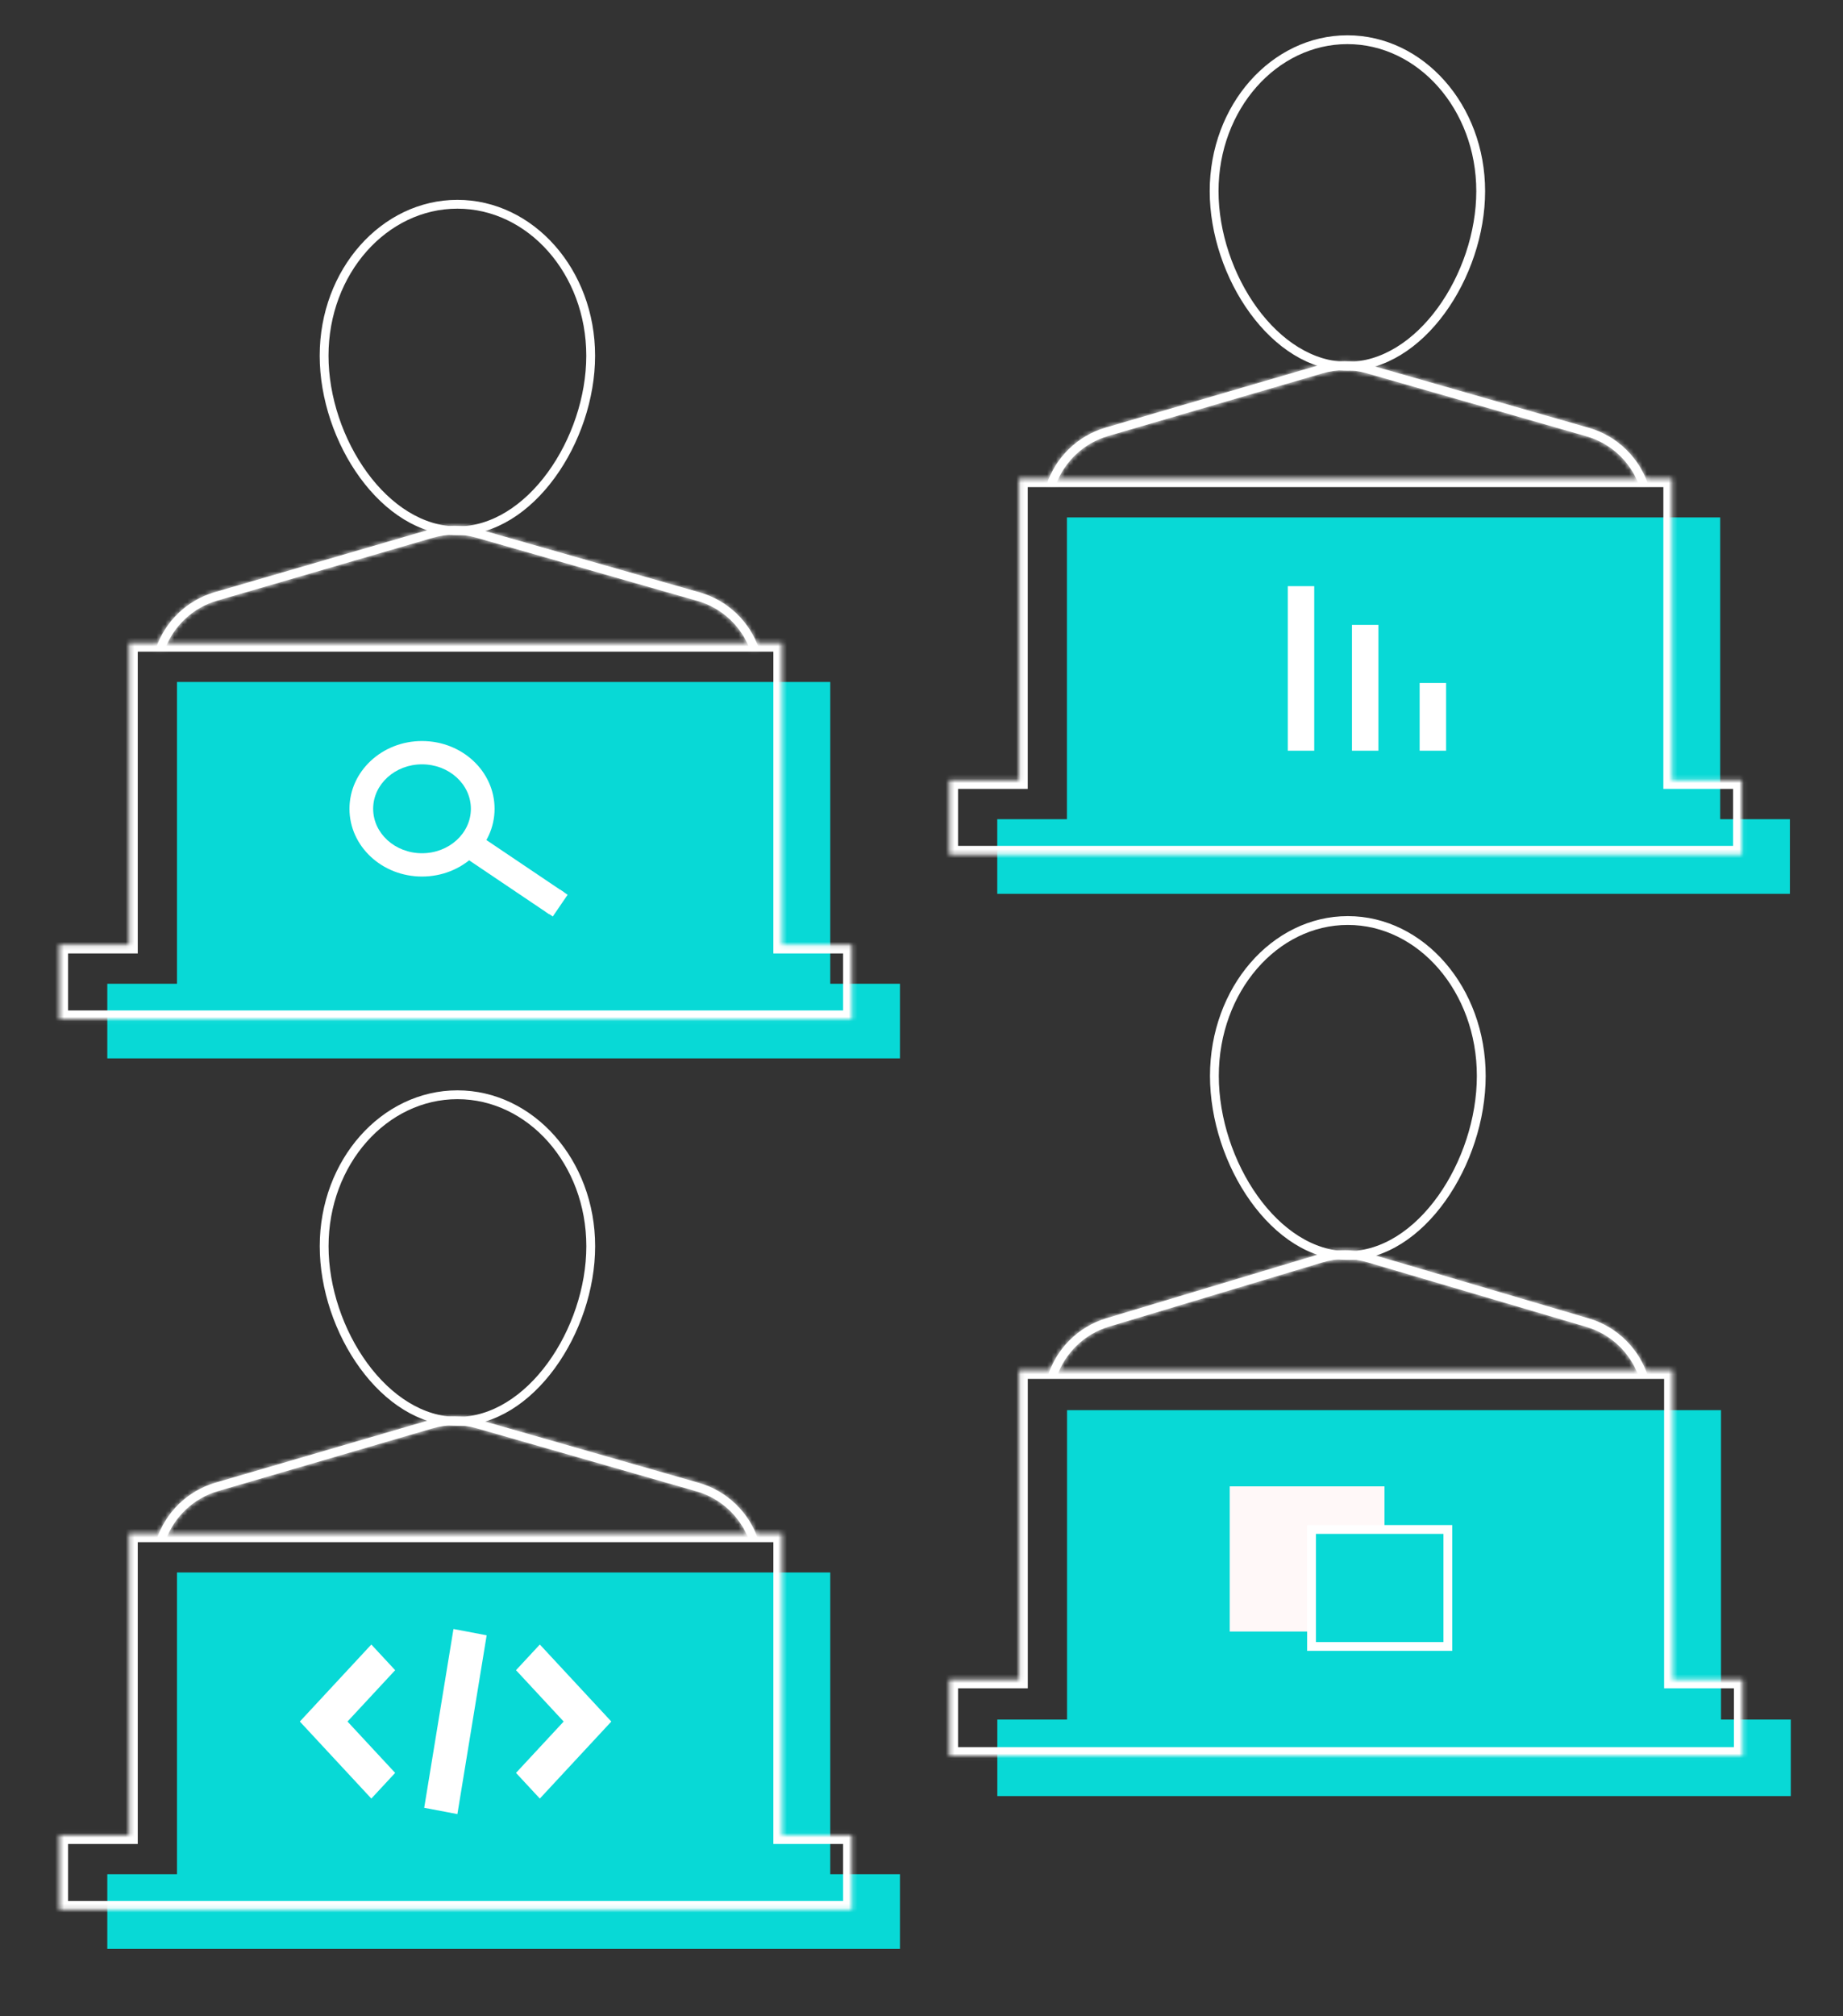 <?xml version="1.0" encoding="UTF-8"?> <svg xmlns="http://www.w3.org/2000/svg" width="418" height="457" viewBox="0 0 418 457" fill="none"><rect x="0" y="0" width="418" height="457" fill="#333333" stroke="none"/> <path d="M133.981 282.472C133.981 292.006 130.558 301.975 125.026 309.547C119.487 317.129 111.945 322.169 103.75 322.169C95.555 322.169 88.014 317.129 82.474 309.547C76.942 301.975 73.519 292.006 73.519 282.472C73.519 263.393 87.166 248.144 103.75 248.144C120.334 248.144 133.981 263.393 133.981 282.472Z" stroke="white" stroke-width="2"></path> <mask id="path-2-inside-1_1039_1268" fill="white"> <path fill-rule="evenodd" clip-rule="evenodd" d="M169.825 348.938C167.85 343.753 163.53 339.635 157.962 338.039L108.097 323.746C104.825 322.808 101.355 322.817 98.088 323.772L49.454 337.984C43.898 339.608 39.599 343.744 37.649 348.938H35.527C37.561 342.839 42.471 337.941 48.893 336.064L97.527 321.852C101.157 320.792 105.013 320.782 108.648 321.824L158.513 336.117C164.952 337.962 169.889 342.843 171.95 348.938H169.825Z"></path> </mask> <path fill-rule="evenodd" clip-rule="evenodd" d="M169.825 348.938C167.85 343.753 163.53 339.635 157.962 338.039L108.097 323.746C104.825 322.808 101.355 322.817 98.088 323.772L49.454 337.984C43.898 339.608 39.599 343.744 37.649 348.938H35.527C37.561 342.839 42.471 337.941 48.893 336.064L97.527 321.852C101.157 320.792 105.013 320.782 108.648 321.824L158.513 336.117C164.952 337.962 169.889 342.843 171.95 348.938H169.825Z" fill="white"></path> <path d="M169.825 348.938L167.956 349.65L168.447 350.938H169.825V348.938ZM157.962 338.039L158.513 336.117L158.513 336.117L157.962 338.039ZM108.097 323.746L107.545 325.669L107.545 325.669L108.097 323.746ZM98.088 323.772L98.649 325.692L98.649 325.692L98.088 323.772ZM49.454 337.984L48.893 336.064L48.893 336.064L49.454 337.984ZM37.649 348.938V350.938H39.034L39.521 349.641L37.649 348.938ZM35.527 348.938L33.63 348.305L32.752 350.938H35.527V348.938ZM48.893 336.064L49.454 337.984L49.454 337.984L48.893 336.064ZM97.527 321.852L98.088 323.772L98.088 323.772L97.527 321.852ZM108.648 321.824L108.097 323.746L108.097 323.746L108.648 321.824ZM158.513 336.117L157.962 338.039L157.962 338.039L158.513 336.117ZM171.95 348.938V350.938H174.738L173.845 348.297L171.95 348.938ZM171.694 348.225C169.5 342.466 164.701 337.89 158.513 336.117L157.411 339.962C162.359 341.38 166.2 345.039 167.956 349.65L171.694 348.225ZM158.513 336.117L108.648 321.824L107.545 325.669L157.411 339.962L158.513 336.117ZM108.648 321.824C105.013 320.782 101.157 320.792 97.527 321.852L98.649 325.692C101.553 324.843 104.637 324.835 107.545 325.669L108.648 321.824ZM97.527 321.852L48.893 336.064L50.015 339.904L98.649 325.692L97.527 321.852ZM48.893 336.064C42.718 337.869 37.943 342.465 35.777 348.234L39.521 349.641C41.255 345.022 45.077 341.347 50.015 339.904L48.893 336.064ZM35.527 350.938H37.649V346.938H35.527V350.938ZM48.332 334.145C41.267 336.209 35.867 341.598 33.63 348.305L37.425 349.57C39.255 344.08 43.675 339.673 49.454 337.984L48.332 334.145ZM96.966 319.933L48.332 334.145L49.454 337.984L98.088 323.772L96.966 319.933ZM109.199 319.901C105.2 318.755 100.959 318.766 96.966 319.933L98.088 323.772C101.355 322.817 104.825 322.808 108.097 323.746L109.199 319.901ZM159.064 334.194L109.199 319.901L108.097 323.746L157.962 338.039L159.064 334.194ZM173.845 348.297C171.578 341.595 166.149 336.225 159.064 334.194L157.962 338.039C163.756 339.7 168.2 344.092 170.056 349.578L173.845 348.297ZM169.825 350.938H171.95V346.938H169.825V350.938Z" fill="white" mask="url(#path-2-inside-1_1039_1268)"></path> <path fill-rule="evenodd" clip-rule="evenodd" d="M188.303 356.424H40.142V424.829H24.336V441.745H204.114V424.829H188.303V356.424Z" fill="#08D9D6"></path> <path fill-rule="evenodd" clip-rule="evenodd" d="M84.219 372.755L89.624 378.574L78.814 390.214L89.624 401.854L84.219 407.673L68.004 390.214L84.219 372.755Z" fill="white"></path> <path fill-rule="evenodd" clip-rule="evenodd" d="M122.436 372.755L117.031 378.574L127.841 390.214L117.031 401.854L122.436 407.673L138.652 390.214L122.436 372.755Z" fill="white"></path> <path fill-rule="evenodd" clip-rule="evenodd" d="M102.848 369.237L110.376 370.666L103.739 411.193L96.211 409.764L102.848 369.237Z" fill="white"></path> <path d="M133.969 80.627C133.969 90.16 130.547 100.13 125.014 107.702C119.475 115.284 111.933 120.324 103.738 120.324C95.544 120.324 88.002 115.284 82.463 107.702C76.93 100.13 73.508 90.16 73.508 80.627C73.508 61.548 87.155 46.298 103.738 46.298C120.322 46.298 133.969 61.548 133.969 80.627Z" stroke="white" stroke-width="2"></path> <mask id="path-9-inside-2_1039_1268" fill="white"> <path fill-rule="evenodd" clip-rule="evenodd" d="M170.035 147.092C168.056 141.909 163.733 137.794 158.162 136.203L108.08 121.892C104.817 120.96 101.358 120.969 98.1 121.918L49.253 136.148C43.695 137.767 39.393 141.9 37.439 147.092H35.316C37.354 140.994 42.269 136.099 48.694 134.228L97.54 119.997C101.16 118.943 105.004 118.933 108.629 119.969L158.712 134.28C165.154 136.121 170.095 140.999 172.161 147.092H170.035Z"></path> </mask> <path fill-rule="evenodd" clip-rule="evenodd" d="M170.035 147.092C168.056 141.909 163.733 137.794 158.162 136.203L108.08 121.892C104.817 120.96 101.358 120.969 98.1 121.918L49.253 136.148C43.695 137.767 39.393 141.9 37.439 147.092H35.316C37.354 140.994 42.269 136.099 48.694 134.228L97.54 119.997C101.16 118.943 105.004 118.933 108.629 119.969L158.712 134.28C165.154 136.121 170.095 140.999 172.161 147.092H170.035Z" fill="white"></path> <path d="M170.035 147.092L168.167 147.806L168.658 149.092H170.035V147.092ZM158.162 136.203L158.712 134.28L158.712 134.28L158.162 136.203ZM108.08 121.892L108.629 119.969L108.629 119.969L108.08 121.892ZM98.1 121.918L97.54 119.997L97.54 119.997L98.1 121.918ZM49.253 136.148L49.812 138.068L49.812 138.068L49.253 136.148ZM37.439 147.092V149.092H38.823L39.31 147.797L37.439 147.092ZM35.316 147.092L33.419 146.458L32.539 149.092H35.316V147.092ZM48.694 134.228L49.253 136.148L49.253 136.148L48.694 134.228ZM97.54 119.997L96.981 118.077L96.981 118.077L97.54 119.997ZM108.629 119.969L109.179 118.046L109.179 118.046L108.629 119.969ZM158.712 134.28L158.162 136.203L158.162 136.203L158.712 134.28ZM172.161 147.092V149.092H174.951L174.055 146.45L172.161 147.092ZM171.904 146.379C169.705 140.621 164.902 136.049 158.712 134.28L157.613 138.126C162.563 139.54 166.407 143.197 168.167 147.806L171.904 146.379ZM158.712 134.28L108.629 119.969L107.53 123.815L157.613 138.126L158.712 134.28ZM108.629 119.969C105.004 118.933 101.16 118.943 97.54 119.997L98.659 123.838C101.555 122.994 104.63 122.986 107.53 123.815L108.629 119.969ZM97.54 119.997L48.694 134.228L49.812 138.068L98.659 123.838L97.54 119.997ZM48.694 134.228C42.517 136.027 37.738 140.62 35.567 146.388L39.31 147.797C41.048 143.18 44.873 139.507 49.812 138.068L48.694 134.228ZM35.316 149.092H37.439V145.092H35.316V149.092ZM48.134 132.308C41.066 134.367 35.661 139.752 33.419 146.458L37.213 147.726C39.048 142.237 43.472 137.832 49.253 136.148L48.134 132.308ZM96.981 118.077L48.134 132.308L49.253 136.148L98.1 121.918L96.981 118.077ZM109.179 118.046C105.191 116.906 100.963 116.917 96.981 118.077L98.1 121.918C101.358 120.969 104.817 120.96 108.08 121.892L109.179 118.046ZM159.261 132.357L109.179 118.046L108.08 121.892L158.162 136.203L159.261 132.357ZM174.055 146.45C171.784 139.749 166.349 134.382 159.261 132.357L158.162 136.203C163.96 137.859 168.407 142.249 170.267 147.734L174.055 146.45ZM170.035 149.092H172.161V145.092H170.035V149.092Z" fill="white" mask="url(#path-9-inside-2_1039_1268)"></path> <path fill-rule="evenodd" clip-rule="evenodd" d="M188.303 154.579H40.142V222.984H24.336V239.9H204.114V222.984H188.303V154.579Z" fill="#08D9D6"></path> <mask id="path-12-inside-3_1039_1268" fill="white"> <path fill-rule="evenodd" clip-rule="evenodd" d="M177.404 145.71H29.243V214.116H13.441V231.032H193.22V214.116H177.404V145.71Z"></path> </mask> <path d="M29.243 145.71V143.71H27.243V145.71H29.243ZM177.404 145.71H179.404V143.71H177.404V145.71ZM29.243 214.116V216.116H31.243V214.116H29.243ZM13.441 214.116V212.116H11.441V214.116H13.441ZM13.441 231.032H11.441V233.032H13.441V231.032ZM193.22 231.032V233.032H195.22V231.032H193.22ZM193.22 214.116H195.22V212.116H193.22V214.116ZM177.404 214.116H175.404V216.116H177.404V214.116ZM29.243 147.71H177.404V143.71H29.243V147.71ZM31.243 214.116V145.71H27.243V214.116H31.243ZM13.441 216.116H29.243V212.116H13.441V216.116ZM15.441 231.032V214.116H11.441V231.032H15.441ZM193.22 229.032H13.441V233.032H193.22V229.032ZM191.22 214.116V231.032H195.22V214.116H191.22ZM177.404 216.116H193.22V212.116H177.404V216.116ZM175.404 145.71V214.116H179.404V145.71H175.404Z" fill="white" mask="url(#path-12-inside-3_1039_1268)"></path> <path d="M335.828 43.328C335.828 52.862 332.406 62.832 326.874 70.404C321.334 77.986 313.792 83.025 305.598 83.025C297.403 83.025 289.861 77.986 284.322 70.404C278.79 62.832 275.367 52.862 275.367 43.328C275.367 24.25 289.014 9 305.598 9C322.181 9 335.828 24.25 335.828 43.328Z" stroke="white" stroke-width="2"></path> <mask id="path-15-inside-4_1039_1268" fill="white"> <path fill-rule="evenodd" clip-rule="evenodd" d="M371.667 109.793C369.691 104.608 365.372 100.491 359.803 98.894L309.952 84.602C306.68 83.664 303.209 83.673 299.941 84.628L251.32 98.839C245.764 100.463 241.466 104.6 239.516 109.793H237.395C239.428 103.694 244.337 98.797 250.759 96.92L299.38 82.709C303.011 81.647 306.867 81.637 310.503 82.68L360.355 96.972C366.794 98.818 371.731 103.699 373.792 109.793H371.667Z"></path> </mask> <path fill-rule="evenodd" clip-rule="evenodd" d="M371.667 109.793C369.691 104.608 365.372 100.491 359.803 98.894L309.952 84.602C306.68 83.664 303.209 83.673 299.941 84.628L251.32 98.839C245.764 100.463 241.466 104.6 239.516 109.793H237.395C239.428 103.694 244.337 98.797 250.759 96.92L299.38 82.709C303.011 81.647 306.867 81.637 310.503 82.68L360.355 96.972C366.794 98.818 371.731 103.699 373.792 109.793H371.667Z" fill="white"></path> <path d="M371.667 109.793L369.798 110.505L370.288 111.793H371.667V109.793ZM359.803 98.894L359.252 100.817L359.252 100.817L359.803 98.894ZM309.952 84.602L310.503 82.68L310.503 82.68L309.952 84.602ZM299.941 84.628L299.38 82.709L299.38 82.709L299.941 84.628ZM251.32 98.839L250.759 96.92L250.759 96.92L251.32 98.839ZM239.516 109.793V111.793H240.902L241.389 110.496L239.516 109.793ZM237.395 109.793L235.497 109.161L234.62 111.793H237.395V109.793ZM250.759 96.92L251.32 98.839L251.32 98.839L250.759 96.92ZM299.38 82.709L298.819 80.789L298.819 80.789L299.38 82.709ZM310.503 82.68L309.952 84.602L309.952 84.602L310.503 82.68ZM360.355 96.972L360.906 95.049L360.906 95.049L360.355 96.972ZM373.792 109.793V111.793H376.579L375.686 109.153L373.792 109.793ZM373.536 109.081C371.342 103.322 366.543 98.746 360.355 96.972L359.252 100.817C364.201 102.235 368.041 105.895 369.798 110.505L373.536 109.081ZM360.355 96.972L310.503 82.68L309.401 86.525L359.252 100.817L360.355 96.972ZM310.503 82.68C306.867 81.637 303.011 81.647 299.38 82.709L300.502 86.548C303.407 85.699 306.492 85.691 309.401 86.525L310.503 82.68ZM299.38 82.709L250.759 96.92L251.882 100.759L300.502 86.548L299.38 82.709ZM250.759 96.92C244.585 98.724 239.81 103.321 237.644 109.09L241.389 110.496C243.122 105.878 246.944 102.202 251.882 100.759L250.759 96.92ZM237.395 111.793H239.516V107.793H237.395V111.793ZM250.198 95C243.133 97.065 237.733 102.453 235.497 109.161L239.292 110.426C241.122 104.936 245.542 100.528 251.32 98.839L250.198 95ZM298.819 80.789L250.198 95L251.32 98.839L299.941 84.628L298.819 80.789ZM311.054 80.757C307.055 79.611 302.812 79.622 298.819 80.789L299.941 84.628C303.209 83.673 306.68 83.664 309.952 84.602L311.054 80.757ZM360.906 95.049L311.054 80.757L309.952 84.602L359.803 98.894L360.906 95.049ZM375.686 109.153C373.42 102.45 367.99 97.08 360.906 95.049L359.803 98.894C365.598 100.555 370.042 104.948 371.897 110.434L375.686 109.153ZM371.667 111.793H373.792V107.793H371.667V111.793Z" fill="white" mask="url(#path-15-inside-4_1039_1268)"></path> <path fill-rule="evenodd" clip-rule="evenodd" d="M390.147 117.28H241.985V185.685H226.18V202.601H405.958V185.685H390.147V117.28Z" fill="#08D9D6"></path> <mask id="path-18-inside-5_1039_1268" fill="white"> <path fill-rule="evenodd" clip-rule="evenodd" d="M379.256 108.412H231.095V176.817H215.289V193.733H395.067V176.817H379.256V108.412Z"></path> </mask> <path d="M231.095 108.412V106.412H229.095V108.412H231.095ZM379.256 108.412H381.256V106.412H379.256V108.412ZM231.095 176.817V178.817H233.095V176.817H231.095ZM215.289 176.817V174.817H213.289V176.817H215.289ZM215.289 193.733H213.289V195.733H215.289V193.733ZM395.067 193.733V195.733H397.067V193.733H395.067ZM395.067 176.817H397.067V174.817H395.067V176.817ZM379.256 176.817H377.256V178.817H379.256V176.817ZM231.095 110.412H379.256V106.412H231.095V110.412ZM233.095 176.817V108.412H229.095V176.817H233.095ZM215.289 178.817H231.095V174.817H215.289V178.817ZM217.289 193.733V176.817H213.289V193.733H217.289ZM395.067 191.733H215.289V195.733H395.067V191.733ZM393.067 176.817V193.733H397.067V176.817H393.067ZM379.256 178.817H395.067V174.817H379.256V178.817ZM377.256 108.412V176.817H381.256V108.412H377.256Z" fill="white" mask="url(#path-18-inside-5_1039_1268)"></path> <path d="M335.957 243.871C335.957 253.657 332.527 263.886 326.986 271.654C321.436 279.433 313.886 284.595 305.693 284.595C297.5 284.595 289.951 279.433 284.401 271.654C278.859 263.886 275.43 253.657 275.43 243.871C275.43 224.277 289.112 208.652 305.693 208.652C322.275 208.652 335.957 224.277 335.957 243.871Z" stroke="white" stroke-width="2"></path> <mask id="path-21-inside-6_1039_1268" fill="white"> <path fill-rule="evenodd" clip-rule="evenodd" d="M371.659 311.985C369.765 306.674 365.43 302.425 359.794 300.763L310.186 286.131C306.831 285.142 303.261 285.151 299.911 286.158L251.527 300.708C245.904 302.398 241.592 306.666 239.724 311.985H237.617C239.558 305.768 244.471 300.741 250.951 298.792L299.335 284.243C303.057 283.124 307.024 283.113 310.752 284.213L360.359 298.844C366.858 300.761 371.799 305.772 373.769 311.985H371.659Z"></path> </mask> <path fill-rule="evenodd" clip-rule="evenodd" d="M371.659 311.985C369.765 306.674 365.43 302.425 359.794 300.763L310.186 286.131C306.831 285.142 303.261 285.151 299.911 286.158L251.527 300.708C245.904 302.398 241.592 306.666 239.724 311.985H237.617C239.558 305.768 244.471 300.741 250.951 298.792L299.335 284.243C303.057 283.124 307.024 283.113 310.752 284.213L360.359 298.844C366.858 300.761 371.799 305.772 373.769 311.985H371.659Z" fill="white"></path> <path d="M371.659 311.985L369.775 312.657L370.248 313.985H371.659V311.985ZM359.794 300.763L360.359 298.844L360.359 298.844L359.794 300.763ZM310.186 286.131L309.621 288.05L309.621 288.05L310.186 286.131ZM299.911 286.158L299.335 284.243L299.335 284.243L299.911 286.158ZM251.527 300.708L250.951 298.792L250.951 298.792L251.527 300.708ZM239.724 311.985V313.985H241.142L241.611 312.648L239.724 311.985ZM237.617 311.985L235.708 311.389L234.897 313.985H237.617V311.985ZM250.951 298.792L251.527 300.708L250.951 298.792ZM299.335 284.243L299.911 286.158L299.911 286.158L299.335 284.243ZM310.752 284.213L311.318 282.295L311.318 282.295L310.752 284.213ZM360.359 298.844L360.925 296.926L360.925 296.926L360.359 298.844ZM373.769 311.985V313.985H376.501L375.675 311.381L373.769 311.985ZM373.543 311.314C371.439 305.414 366.623 300.692 360.359 298.844L359.228 302.681C364.237 304.158 368.091 307.934 369.775 312.657L373.543 311.314ZM360.359 298.844L310.752 284.213L309.621 288.05L359.228 302.681L360.359 298.844ZM310.752 284.213C307.024 283.113 303.057 283.124 299.335 284.243L300.487 288.074C303.464 287.178 306.638 287.17 309.621 288.05L310.752 284.213ZM299.335 284.243L250.951 298.792L252.103 302.623L300.487 288.074L299.335 284.243ZM250.951 298.792C244.702 300.671 239.911 305.414 237.837 311.323L241.611 312.648C243.272 307.918 247.106 304.125 252.103 302.623L250.951 298.792ZM237.617 313.985H239.724V309.985H237.617V313.985ZM250.375 296.877C243.247 299.02 237.843 304.552 235.708 311.389L239.526 312.582C241.274 306.985 245.696 302.461 251.527 300.708L250.375 296.877ZM298.759 282.328L250.375 296.877L251.527 300.708L299.911 286.158L298.759 282.328ZM311.318 282.295C307.217 281.085 302.853 281.097 298.759 282.328L299.911 286.158C303.261 285.151 306.831 285.142 310.186 286.131L311.318 282.295ZM360.925 296.926L311.318 282.295L310.186 286.131L359.794 300.763L360.925 296.926ZM375.675 311.381C373.509 304.548 368.075 299.035 360.925 296.926L359.794 300.763C365.641 302.487 370.089 306.997 371.862 312.59L375.675 311.381ZM371.659 313.985H373.769V309.985H371.659V313.985Z" fill="white" mask="url(#path-21-inside-6_1039_1268)"></path> <path fill-rule="evenodd" clip-rule="evenodd" d="M390.331 319.635H242.013V389.765H226.195V407.108H406.164V389.765H390.331V319.635Z" fill="#08D9D6"></path> <mask id="path-24-inside-7_1039_1268" fill="white"> <path fill-rule="evenodd" clip-rule="evenodd" d="M379.425 310.549H231.107V380.679H215.289V398.022H395.258V380.679H379.425V310.549Z"></path> </mask> <path d="M231.107 310.549V308.549H229.107V310.549H231.107ZM379.425 310.549H381.425V308.549H379.425V310.549ZM231.107 380.679V382.679H233.107V380.679H231.107ZM215.289 380.679V378.679H213.289V380.679H215.289ZM215.289 398.022H213.289V400.022H215.289V398.022ZM395.258 398.022V400.022H397.258V398.022H395.258ZM395.258 380.679H397.258V378.679H395.258V380.679ZM379.425 380.679H377.425V382.679H379.425V380.679ZM231.107 312.549H379.425V308.549H231.107V312.549ZM233.107 380.679V310.549H229.107V380.679H233.107ZM215.289 382.679H231.107V378.679H215.289V382.679ZM217.289 398.022V380.679H213.289V398.022H217.289ZM395.258 396.022H215.289V400.022H395.258V396.022ZM393.258 380.679V398.022H397.258V380.679H393.258ZM379.425 382.679H395.258V378.679H379.425V382.679ZM377.425 310.549V380.679H381.425V310.549H377.425Z" fill="white" mask="url(#path-24-inside-7_1039_1268)"></path> <rect x="278.91" y="336.902" width="35.104" height="32.91" fill="#FFF8F8"></rect> <rect x="297.465" y="346.678" width="30.91" height="26.522" fill="#08D9D6" stroke="white" stroke-width="2"></rect> <ellipse cx="95.716" cy="183.324" rx="16.455" ry="15.358" fill="white"></ellipse> <line x1="105.004" y1="190.448" x2="126.257" y2="204.757" stroke="white" stroke-width="6"></line> <ellipse cx="95.715" cy="183.324" rx="11.082" ry="10.075" fill="#08D9D6"></ellipse> <line x1="295.074" y1="132.863" x2="295.074" y2="170.16" stroke="white" stroke-width="6"></line> <path d="M309.625 141.638V170.16" stroke="white" stroke-width="6"></path> <path d="M324.98 154.802V170.16" stroke="white" stroke-width="6"></path> <mask id="path-34-inside-8_1039_1268" fill="white"> <path fill-rule="evenodd" clip-rule="evenodd" d="M177.404 347.555H29.243V415.96H13.441V432.876H193.22V415.96H177.404V347.555Z"></path> </mask> <path d="M29.243 347.555V345.555H27.243V347.555H29.243ZM177.404 347.555H179.404V345.555H177.404V347.555ZM29.243 415.96V417.96H31.243V415.96H29.243ZM13.441 415.96V413.96H11.441V415.96H13.441ZM13.441 432.876H11.441V434.876H13.441V432.876ZM193.22 432.876V434.876H195.22V432.876H193.22ZM193.22 415.96H195.22V413.96H193.22V415.96ZM177.404 415.96H175.404V417.96H177.404V415.96ZM29.243 349.555H177.404V345.555H29.243V349.555ZM31.243 415.96V347.555H27.243V415.96H31.243ZM13.441 417.96H29.243V413.96H13.441V417.96ZM15.441 432.876V415.96H11.441V432.876H15.441ZM193.22 430.876H13.441V434.876H193.22V430.876ZM191.22 415.96V432.876H195.22V415.96H191.22ZM177.404 417.96H193.22V413.96H177.404V417.96ZM175.404 347.555V415.96H179.404V347.555H175.404Z" fill="white" mask="url(#path-34-inside-8_1039_1268)"></path> <path d="M124.547 207.174L127.914 202.248" stroke="white" stroke-width="2"></path> </svg> 